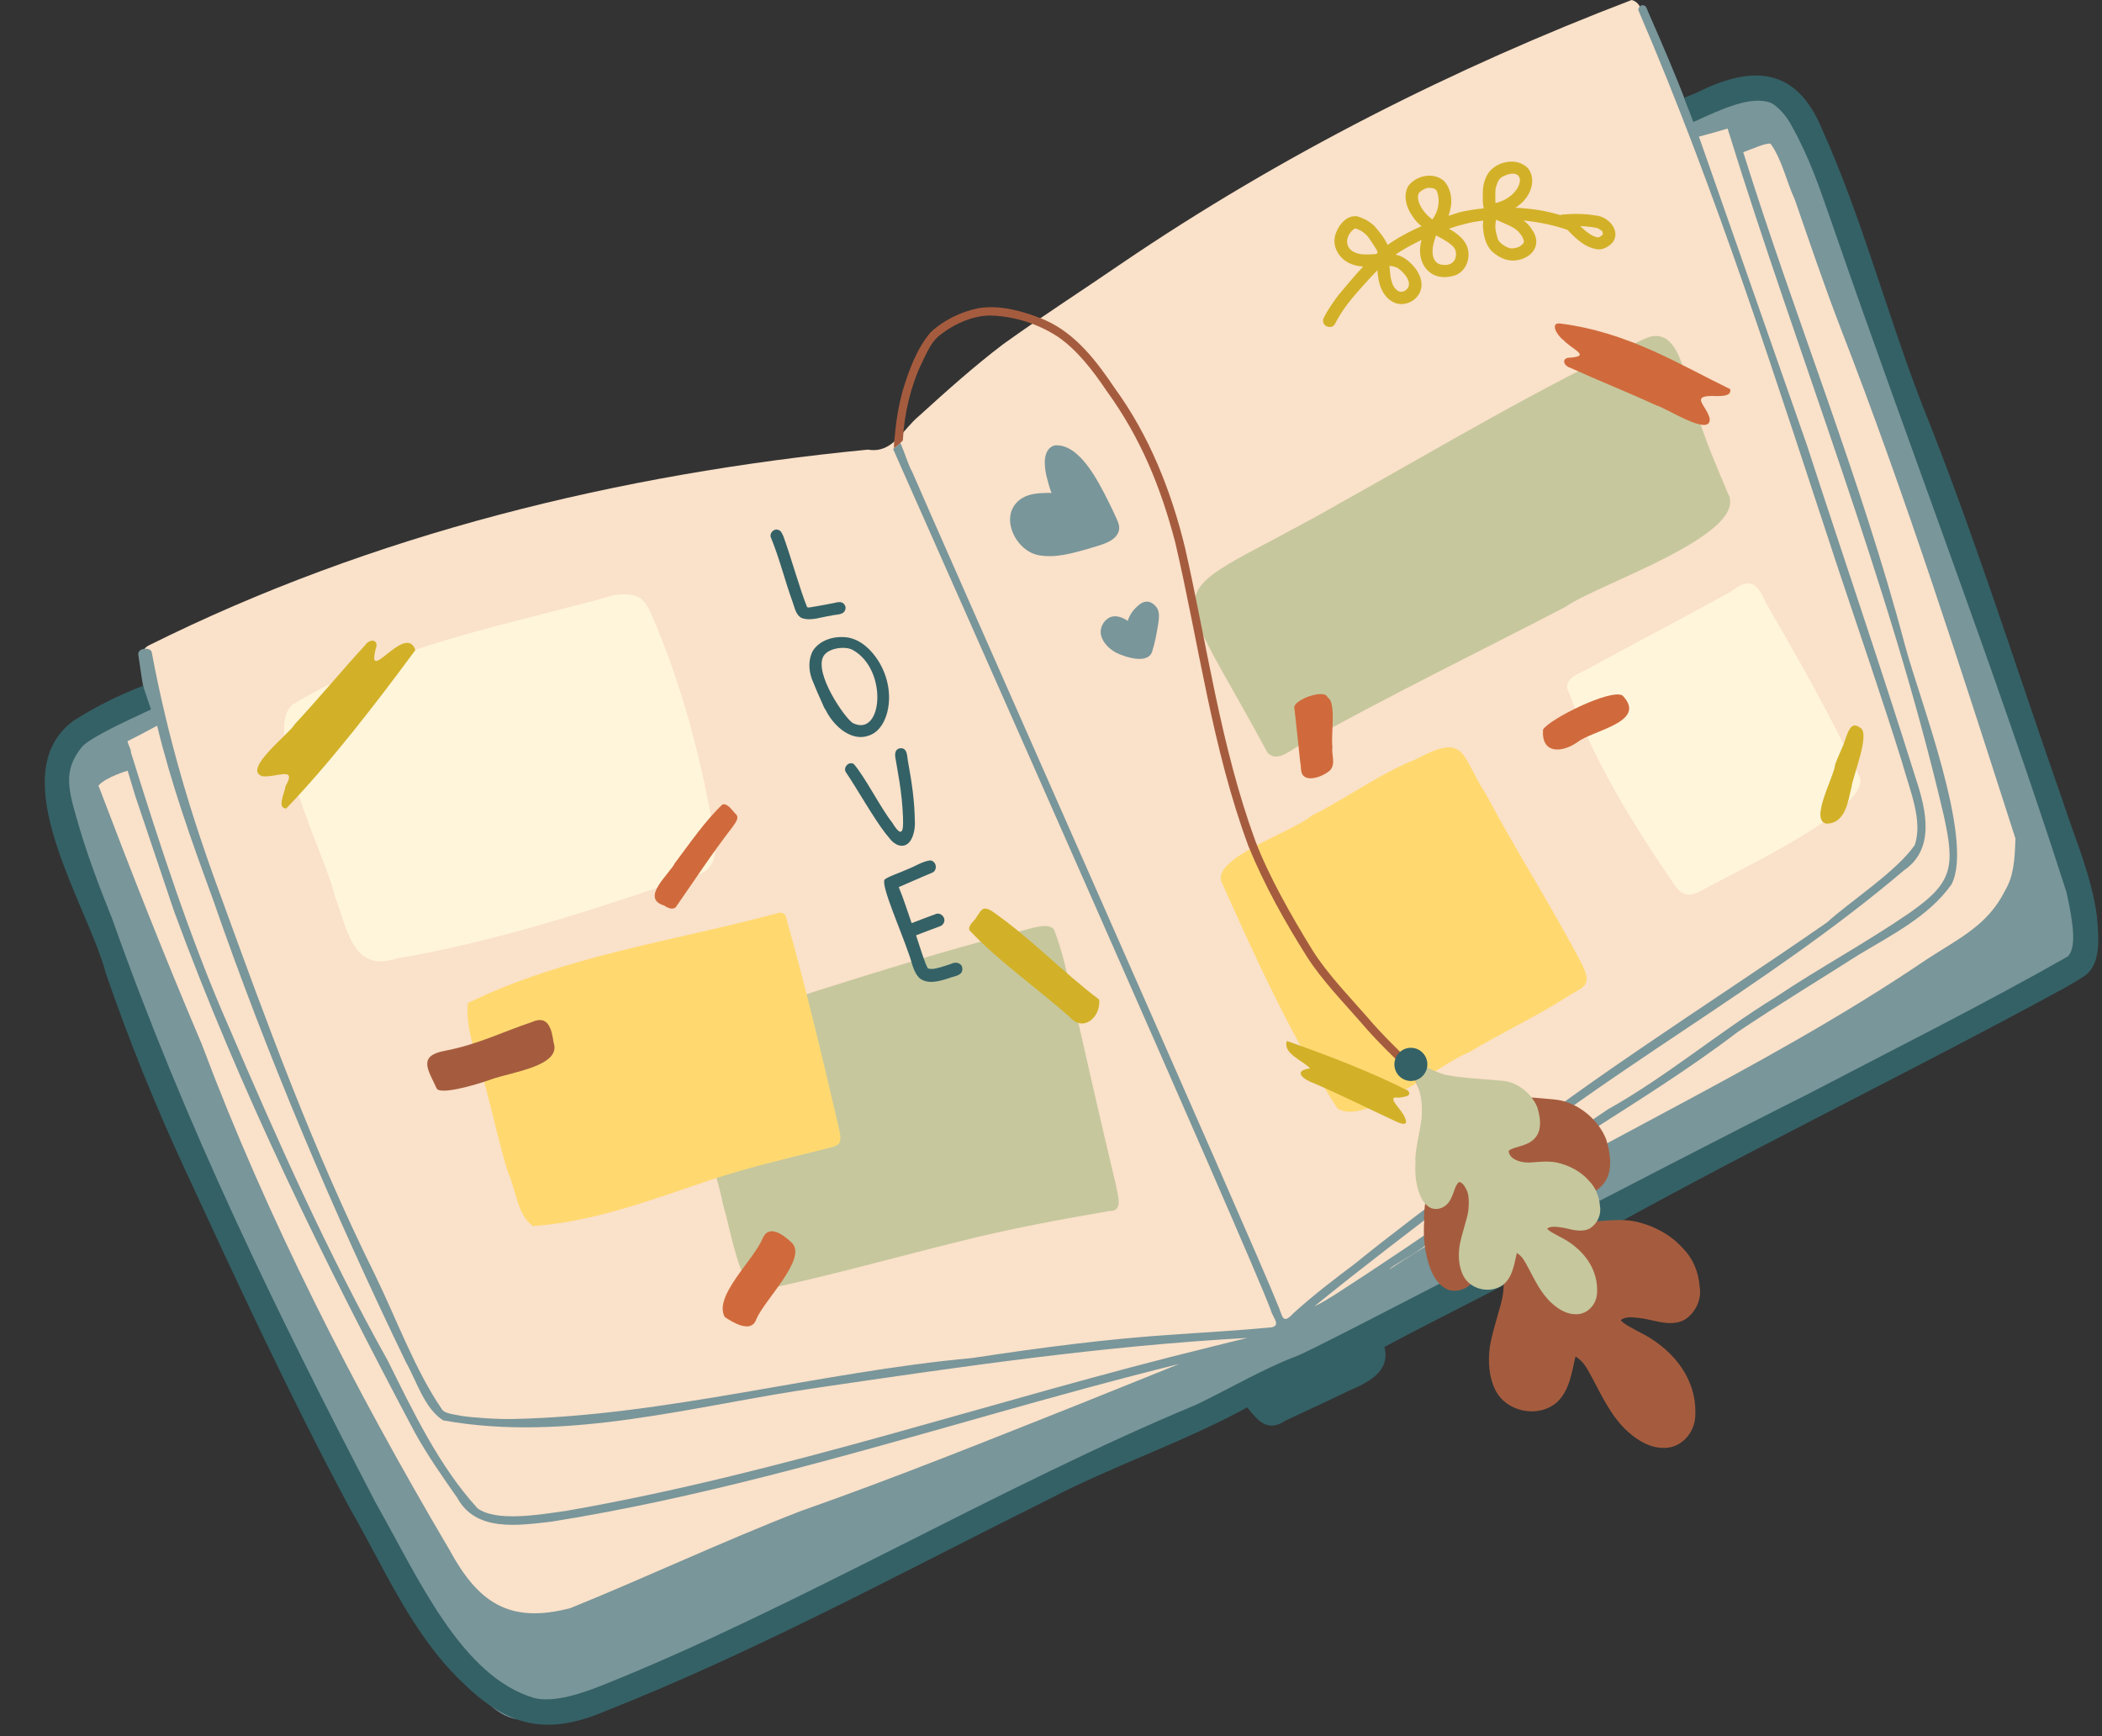 <?xml version="1.0" encoding="UTF-8"?><svg xmlns="http://www.w3.org/2000/svg" xmlns:xlink="http://www.w3.org/1999/xlink" height="422.8" preserveAspectRatio="xMidYMid meet" version="1.0" viewBox="-10.9 0.0 511.8 422.8" width="511.8" zoomAndPan="magnify"><rect x="-10.9" y="0.0" width="511.8" height="422.8" fill="#333333" stroke="none"/><g><g id="change1_1"><path d="M 488.84 218.25 C 468.332 153.453 449.52 85.656 420.035 24.539 C 416.367 21.883 411.953 24.773 408.289 26.07 C 405.57 27.168 402.879 28.332 400.203 29.539 C 397.461 23.141 394.719 16.746 392.02 10.34 C 390.977 7.941 389.977 5.52 388.859 3.156 C 388.754 2.16 388.301 1.215 387.559 0.59 C 387.227 0.32 386.84 0.113 386.383 0 C 343.18 16.492 300.801 37.895 262.195 64.152 C 252.613 70.73 242.82 77.012 233.379 83.797 C 226.211 89.234 219.508 95.262 212.84 101.316 C 210.859 102.953 209.289 105.184 207.508 106.91 C 206.945 107.465 206.352 107.965 205.727 108.379 C 204.266 109.348 202.574 109.863 200.41 109.492 C 139.98 115.367 79.777 129.996 25.273 157.195 C 25.156 157.262 25.035 157.324 24.938 157.398 C 21.844 159.473 25.113 166.094 25.215 169.883 C 18.59 173.695 10.645 177.809 5.086 182.961 C 3.973 183.996 2.582 184.988 3.055 186.656 C 9.035 205.992 16.504 224.773 24.031 243.543 C 36.309 275.562 53.039 313.879 71.395 345.062 C 80.582 359.871 89.84 374.637 98.477 389.777 C 100.754 393.473 102.492 397.43 106.414 399.312 C 116.609 410.074 133.059 398.289 143.777 393.332 C 165.773 384.969 185.945 372.777 206.66 361.734 C 238.727 348.387 272.629 336.457 304.391 322.008 C 364 290.664 423.301 258.008 482.727 226.152 C 485.594 224.551 492.113 222.418 488.84 218.25" fill="#fae1c9"/></g><g id="change2_1"><path d="M 162.992 203.086 C 160.055 185.945 155.707 168.922 149.074 152.82 C 146.473 146.871 146.125 143.879 138.594 144.914 C 112.336 152.344 83.77 157.238 60.297 171.605 C 52.742 178.016 68.477 208.605 70.648 218.273 C 73.52 225.664 74.812 237.008 85.504 233.441 C 108.746 229.512 131.121 222.344 153.367 214.758 C 161.02 212.746 164.148 212.219 162.992 203.086" fill="#fff5db"/></g><g id="change3_1"><path d="M 90.238 158.293 C 87.805 151.387 77.742 167.863 80.77 157.332 C 80.938 155.562 78.945 155.699 78.055 157.055 C 72.27 163.367 66.754 170.016 60.914 176.316 C 59.523 178.738 48.012 187.418 52.973 189.035 C 56.465 189.391 61.473 186.492 58.637 191.406 C 58.512 192.922 56.387 196.715 58.77 196.902 C 69.391 185.867 80.953 170.93 90.238 158.293" fill="#d2b128"/></g><g id="change4_1"><path d="M 168.273 198.266 C 167.379 197.422 166.32 195.531 165 195.906 C 160.781 199.887 157.078 205.348 153.473 210.105 C 152.102 212.863 144.906 218.703 150.789 220.508 C 151.551 221.031 152.84 221.664 153.629 220.93 C 158.223 214.355 162.277 208.094 167.379 201.484 C 167.957 200.594 169.273 199.211 168.273 198.266" fill="#d06a3c"/></g><g id="change5_1"><path d="M 260.66 287.969 C 257.082 272.949 253.645 257.906 250.246 242.844 C 248.965 237.301 247.805 231.648 245.738 226.371 C 244.402 224.496 240.078 226.125 237.312 226.836 C 212.035 233.262 187.25 241.652 162.336 249.398 C 160.652 250.16 153.703 251.324 156.113 253.75 C 155.938 266.766 162.883 281.656 165.18 293.453 C 167.137 300.168 168.117 307.648 171.695 313.664 C 173.316 314.598 175.281 313.867 177.004 313.641 C 192.273 310.355 207.305 306.121 222.461 302.367 C 235.012 299.215 247.066 296.988 259.285 294.891 C 262.738 295.012 261.223 290.914 260.66 287.969" fill="#c6c79d"/></g><g id="change3_2"><path d="M 256.715 243.395 C 247.77 236.684 239.754 228.125 230.469 221.777 C 228.367 220.602 228.07 221.547 226.961 223.188 C 226.441 224.273 224.699 225.277 225.145 226.535 C 232.156 234.043 241.586 240.586 249.48 247.594 C 253.004 251.641 257.254 247.395 256.715 243.395" fill="#d2b128"/></g><g id="change4_2"><path d="M 181.914 302.648 C 180.34 301.156 176.5 297.859 174.836 301.457 C 172.656 306.879 162.715 315.645 165.578 320.734 C 167.391 321.93 171.953 324.828 173.223 321.324 C 175.121 316.637 185.773 306.461 181.914 302.648" fill="#d06a3c"/></g><g id="change6_1"><path d="M 40.805 218.598 C 54.203 257.309 70.176 294.887 87.949 331.746 C 90.574 336.359 92.43 342.977 97.004 345.883 C 127.465 351.383 158.516 342.164 188.656 337.859 C 223.371 332.766 257.715 327.734 292.84 325.809 C 289.898 326.496 286.957 327.238 284.023 327.977 C 231.559 340.77 180.289 358.641 127.02 367.91 C 120.289 368.887 109.844 370.645 105.344 367.273 C 95.98 357.008 89.691 343.75 83.496 331.305 C 68.836 305.074 56.625 277.633 44.789 250 C 35.449 228.766 28.016 205.742 21.023 183.363 C 20.965 182.27 20.344 181.527 20.148 180.496 C 22.566 179.262 24.977 178.027 27.355 176.727 C 30.82 190.969 35.75 204.859 40.805 218.598 Z M 98.477 377.312 C 75.27 337.984 54.152 296.762 38.184 254.164 C 29.09 232.805 20.941 212.027 13.074 191.305 C 14.902 189.207 20.18 187.672 20.18 187.672 C 20.18 187.672 21.406 191.789 22.039 193.84 C 25.129 203.109 28.32 212.406 31.41 221.695 C 47.523 265.68 68.273 307.727 90.188 348.992 C 93.242 354.484 96.852 359.633 100.453 364.77 C 105.02 373.156 115.406 371.438 123.348 370.555 C 158.809 364.918 193.316 354.953 227.863 345.199 C 228.59 344.988 229.328 344.781 230.055 344.57 C 245.383 340.242 260.723 335.98 276.168 332.16 C 267.953 335.508 259.98 338.664 252 341.898 C 229.523 350.812 207.344 359.777 184.066 367.969 C 164.914 375.387 145.84 384.391 127.949 391.613 C 113.027 395.512 105.449 390.191 98.477 377.312 Z M 344.496 290.562 C 378.738 261.379 418.543 240.973 452.691 211.938 C 460.297 206.762 458.098 197.262 455.637 189.812 C 447.102 162.535 437.852 135.488 429.031 108.324 C 420.301 83.297 402.762 33.281 402.762 33.281 C 402.762 33.281 407.414 32.027 409.738 31.297 C 426.949 87.066 449.012 141.391 462.32 198.355 C 465.168 211.176 464.578 214.906 454.152 222.227 C 443.559 229.523 432.203 235.621 421.508 242.777 C 407.477 251.395 394.891 262.16 380.508 270.199 C 357.934 285.477 337.008 300.516 314.203 315.227 C 312.543 316.254 310.887 317.312 309.109 318.125 C 320.969 308.473 332.797 299.559 344.496 290.562 Z M 477.281 216.895 C 473.098 225.324 466.082 228.504 458.199 233.641 C 416.434 261.988 369.594 281.57 327.312 309.156 C 327.945 308.223 333.855 305.328 336.551 302.949 C 348.402 294.141 362.773 285.504 374.984 276.336 C 387.594 268.262 400.289 260.395 412.203 251.297 C 421.828 244.828 431.754 238.824 441.52 232.594 C 449.578 227.719 458.645 223.258 464.246 215.383 C 469.918 204.594 456.375 170.082 452.977 157.301 C 442.156 116.453 426.121 77.32 413.547 37.059 C 415.863 36.242 418.746 34.855 420.203 34.977 C 423.023 38.914 424.141 44.43 426.09 48.547 C 429.723 59.059 433.285 69.586 437.281 79.969 C 453.133 120.805 466.43 162.52 479.828 204.203 C 479.656 209.355 479.414 213.34 477.281 216.895 Z M 497.438 223.859 C 488.371 182.852 472.727 143.48 458.266 104.145 C 448.84 78.883 439.5 52.371 428.219 28.371 C 426.344 25.488 425.754 20.539 421.793 20.016 C 416.113 20.906 410.449 22.438 405.125 24.641 C 403.387 25.113 401.422 25.746 400.285 26.664 C 397.246 18.625 393.844 10.746 390.395 2.891 C 390.113 2.309 390.035 1.523 389.348 1.309 C 388.992 1.191 388.637 1.312 388.383 1.543 C 388.039 1.852 387.879 2.371 388.148 2.816 C 407.223 47.156 421.715 93.199 436.836 139.004 C 442.004 154.527 447.344 169.996 452.219 185.625 C 454.137 192.578 457.336 199.816 455.301 205.797 C 450.887 212.207 439.551 219.504 433.992 224.594 C 403.949 245.465 372.648 264.613 344.395 287.996 C 336.555 294.145 327.422 300.855 319.082 307.668 C 314.258 311.301 309.07 315.234 304.094 319.73 C 301.133 322.977 301.426 320.199 300.066 317.414 C 295.645 305.898 214.336 122.395 211.16 114.805 C 210.422 113.684 209.438 110.402 208.332 107.863 C 207.766 108.414 207.176 108.914 206.547 109.328 C 218.582 136.484 293.207 304.699 298.512 319.02 C 298.91 320.754 301.051 322.648 298.781 323.219 C 290.93 323.988 283.043 324.406 275.176 324.973 C 258.637 326.023 242.211 328.215 225.836 330.699 C 188.504 334.117 151.25 344.766 114.109 345.547 C 110.227 345.648 104.289 345.227 101.496 344.801 C 99.246 344.355 97.23 344.203 96.637 343.082 C 90.188 333.684 85.555 321.012 80.441 310.52 C 65.262 279.867 54.125 249.266 42.629 217.594 C 35.426 198.016 29.918 179.461 26.047 158.848 C 26.008 158.648 25.906 158.484 25.762 158.352 C 24.895 157.594 22.555 157.98 22.773 159.465 C 23.398 163.727 23.809 166.738 24.688 170.938 C 21.105 170.914 19.117 172.973 15.957 174.477 C 12.766 176.094 9.539 177.68 6.543 179.641 C 3.488 181.371 2.551 184.062 3.363 187.727 C 5.906 199.992 10.305 210.684 14.363 222.266 C 17.867 233.34 22.152 244.129 26.559 254.859 C 40.051 289.348 54.461 323.676 72.414 356.07 C 80.621 372.152 88.547 388.465 99.02 403.227 C 103.836 409.582 109.125 420.105 118.395 418.684 C 135.582 417.582 151.902 404.219 167.707 397.562 C 179.156 391.773 189.457 387.031 201.688 382.23 C 219.039 373.348 236.602 364.996 254.418 357.07 C 273.359 347.723 292.727 339.324 311.031 328.719 C 355.133 307.277 400.195 287.707 442.91 263.418 C 460.539 254.445 478.305 246.133 494.246 234.199 C 498.699 231.941 498.156 228.109 497.438 223.859" fill="#79969a"/></g><g id="change5_2"><path d="M 409.742 119.961 C 406.762 112.855 404.488 107.758 401.961 99.59 C 399.52 94.129 398.484 78.621 389.777 82.391 C 364.332 94.148 340.172 108.68 315.68 122.344 C 270.555 148.215 272.383 136.27 297.762 183.375 C 300.402 185.859 303.641 182.246 306.172 181.18 C 327.242 169.426 348.941 158.848 370.355 147.742 C 377.57 142.422 415.695 130.109 409.742 119.961" fill="#c6c79d"/></g><g id="change2_2"><path d="M 442.027 189.457 C 435.168 174.965 427.289 160.961 419.234 147.113 C 417.023 142.176 415.418 140.273 410.562 144.062 C 399.492 150.191 388.258 156.012 377.16 162.094 C 374.898 163.703 369.031 164.855 371.105 168.625 C 377.141 185.211 386.598 200.57 396.535 215.105 C 399.801 220.227 402.594 217.055 406.688 215.117 C 413.355 211.426 443.746 197.145 442.027 189.457" fill="#fff5db"/></g><g id="change4_3"><path d="M 368.969 78.781 C 366.492 78.469 368.016 81.52 369.766 82.82 C 372.301 85.414 376.703 86.785 370.828 87.137 C 369.289 87.492 369.965 89.152 371.359 89.531 C 378.309 92.688 385.469 95.523 392.418 98.73 C 394.613 99.219 405.812 106.629 405.375 101.922 C 404.688 98.844 400.73 96.504 405.777 96.422 C 407.125 96.402 410.883 96.848 410.367 94.762 C 398.078 88.805 385.617 80.887 368.969 78.781" fill="#d06a3c"/></g><g id="change7_1"><path d="M 374.418 235.066 C 367.035 220.887 358.352 207.41 350.844 193.289 C 344.695 183.883 346.289 178.191 333.812 184.918 C 324.859 188.449 317.113 194.348 308.508 198.59 C 304.203 202.438 283.762 209.008 286.594 214.91 C 294.938 233.645 303.625 252.578 314.711 269.891 C 321.406 274.477 339.625 258.941 346.805 256.246 C 354.652 251.523 362.984 247.664 370.707 242.723 C 374.504 240.223 376.902 240.332 374.418 235.066" fill="#ffd970"/></g><g id="change8_1"><path d="M 496.957 237.453 C 495.234 238.621 493.43 239.648 491.613 240.68 C 452.18 262.18 411.668 281.594 372.574 303.703 C 357.32 312.234 341.578 319.785 326.172 328.004 C 327.785 334.105 321.91 336.793 317.324 338.762 C 312.258 341.266 307.078 343.547 301.996 346.008 C 297.672 348.816 295.395 346.016 292.781 342.727 C 277.07 351.309 259.992 356.93 244.156 365.254 C 208.492 382.984 173.383 402.117 136.301 416.77 C 122.078 422.773 112.617 420.398 101.719 409.723 C 89.391 398 82.664 381.816 74.266 367.262 C 59.848 340.395 47.082 312.77 34.281 285.098 C 26.992 269.402 20.477 253.355 14.859 236.969 C 10.484 220.371 -10.91 188.477 7.109 175.441 C 12.414 172.066 18.09 169.242 23.938 167.008 L 25.863 172.766 C 20.484 175.301 12.047 179.07 9.234 181.66 C 4.859 186.988 5.324 191.043 7.707 199.066 C 10.066 207.547 13.207 215.762 16.48 223.922 C 34.188 273.969 56.324 319.398 80.621 366.039 C 90.883 384.113 101.375 408.309 119.254 413.523 C 124.078 414.68 131.02 412.324 136.371 410.145 C 183.008 391.461 232.879 361.793 280.426 342.043 C 288.617 338.102 296.488 333.398 304.91 330.191 C 310.402 328.113 392.836 284.688 429.039 266.566 C 450.273 255.469 471.738 244.75 492.578 232.918 C 494.617 230.781 494.09 225.551 492.262 217.293 C 474.723 162.641 454.043 109.109 435.309 54.863 C 431.863 45.062 429.996 38.996 424.996 30.008 C 423.465 27.395 421.277 25.383 420.047 24.953 C 415.289 23.387 408.727 26.348 401.676 29.59 C 401.59 29.645 401.492 29.691 401.406 29.727 L 399.176 23.863 C 400.219 23.301 401.418 22.969 402.445 22.461 C 415.844 15.785 426.43 16.398 432.648 31.246 C 442.414 52.945 448.469 76.145 457.023 98.34 C 469.762 129.957 479.898 162.449 491.18 194.586 C 494.227 204.039 498.375 213.25 499.664 223.172 C 500.027 227.781 500.871 234.266 496.957 237.453" fill="#346166"/></g><g id="change4_4"><path d="M 384.176 169.387 C 381.484 167.59 366.363 175.062 364.797 177.676 C 364.363 183.688 369.43 183.371 373.227 180.699 C 376.855 177.836 390.363 175.828 384.176 169.387" fill="#d06a3c"/></g><g id="change4_5"><path d="M 312.344 169.844 C 311.75 167.684 304.461 170.238 304.227 172.18 C 304.785 176.965 305.109 180.328 305.68 185.602 C 306.047 186.887 305.43 188.758 307.273 189.402 C 309.027 189.922 311.52 188.789 312.867 187.668 C 314.453 186.02 313.234 183.875 313.527 181.887 C 313.082 179.164 314.559 171.016 312.344 169.844" fill="#d06a3c"/></g><g id="change3_3"><path d="M 442.16 177.309 C 439.602 175.246 438.977 178.578 437.98 181.254 C 437.305 182.887 436.543 184.488 435.926 186.145 C 435.699 189.148 429.59 199.789 433.824 200.57 C 438.414 200.543 439.059 195.18 439.906 191.684 C 440.309 188.809 444.406 178.887 442.16 177.309" fill="#d2b128"/></g><g id="change3_4"><path d="M 302.414 253.5 C 301.406 256.562 306.312 258.25 308.09 260.172 C 303.504 260.805 306.762 263.047 309.23 263.883 C 315.848 266.754 322.41 270.031 328.934 273.062 C 329.906 273.516 332.238 274.531 331.18 272.18 C 330.457 270.129 326.172 266.746 329.746 267.312 C 330.703 267.066 332.992 267.113 331.984 265.629 C 323.133 261.098 311.762 256.746 302.414 253.5" fill="#d2b128"/></g><g id="change8_2"><path d="M 194.078 146.715 C 193.168 146.43 192.211 146.918 191.297 147.008 C 189.684 147.312 188.074 147.629 186.453 147.883 C 186.32 147.902 186.188 147.922 186.055 147.934 C 186.047 147.934 186.047 147.934 186.035 147.934 C 185.898 147.926 185.766 147.898 185.629 147.875 C 183.945 143.797 181.785 135.953 179.848 130.605 C 179.559 130.031 179.355 129.312 178.695 129.074 C 177.555 128.57 176.301 129.863 176.84 131 C 178.902 136.008 180.184 141.32 182.023 146.414 C 182.59 147.859 182.801 149.781 184.34 150.516 C 186.641 151.297 189.07 150.227 191.383 149.938 C 192.555 149.551 194.527 149.898 194.922 148.414 C 195.141 147.734 194.715 146.98 194.078 146.715" fill="#346166"/></g><g id="change8_3"><path d="M 196.734 176.07 C 194.777 174.855 187.215 163.895 189.617 159.773 C 190.777 157.777 194.941 157.242 196.762 158.293 C 205.418 163.145 203.969 179.719 196.734 176.07 Z M 202.945 160.906 C 201.242 158.246 198.781 155.84 195.59 155.25 C 192.5 154.77 188.852 155.691 187.055 158.43 C 185.883 160.484 185.969 163.156 186.77 165.336 C 187.617 167.438 188.492 169.531 189.449 171.586 C 189.617 172.012 189.824 172.465 190.09 172.824 C 190.73 174.094 191.508 175.266 192.492 176.309 C 194.461 178.457 197.516 180.207 200.461 179.18 C 202.801 178.516 204.234 176.359 204.934 174.129 C 206.316 169.727 205.379 164.766 202.945 160.906" fill="#346166"/></g><g id="change8_4"><path d="M 211.84 199.816 C 211.781 195.074 211.094 190.371 210.227 185.719 C 209.93 184.414 210.188 182.008 208.238 182.223 C 206.824 182.465 206.953 183.98 207.207 185.062 C 207.477 186.848 207.84 188.609 208.109 190.395 C 208.547 193.242 208.859 196.109 208.961 198.992 C 208.965 200.371 209.414 205.406 206.344 200.332 C 203.629 196.926 199.805 189.344 197 186.066 C 195.711 185.238 194.18 187.055 195.172 188.223 C 197.699 191.938 201.871 199.316 204.641 202.867 C 205.969 204.43 206.137 204.988 207.602 205.742 C 211.012 207.027 212.047 202.34 211.84 199.816" fill="#346166"/></g><g id="change8_5"><path d="M 220.672 234.727 C 219.297 235.176 218.48 235.449 217.984 235.582 C 216.352 235.965 216.336 236.035 215.273 235.895 C 215.246 235.891 215.23 235.887 215.211 235.883 C 215.152 235.859 215.098 235.84 215.051 235.816 C 215.035 235.809 215.02 235.797 215.004 235.785 C 214.238 234.484 213.113 230.633 212.141 227.773 C 214.121 227.004 216.105 226.238 218.102 225.516 C 218.473 225.352 218.773 225.039 218.926 224.66 C 219.473 223.406 218.066 222.031 216.836 222.625 C 214.906 223.324 212.988 224.062 211.07 224.805 C 210.043 221.879 209.121 218.871 207.93 216.027 C 210.641 214.887 213.309 213.645 216.035 212.539 C 217.484 211.949 217.133 209.66 215.582 209.52 C 213.645 209.766 211.898 210.996 210.066 211.676 C 208.797 212.305 204.715 213.672 204.426 214.293 C 203.77 216.086 208.531 226.824 210.266 231.988 C 211.129 234.086 211.359 236.68 213.078 238.281 C 215.176 239.777 217.871 238.922 220.102 238.215 C 221.289 237.703 223.469 237.676 223.418 235.949 C 223.426 234.488 221.762 234.098 220.672 234.727" fill="#346166"/></g><g id="change6_2"><path d="M 245.867 108.465 C 242.871 109.34 243.336 113.629 243.926 116.027 C 244.273 117.387 244.617 118.75 245.125 120.055 C 244.848 120.039 244.566 120.02 244.285 120.023 C 241.926 120.074 239.328 120.176 237.395 121.703 C 232.203 125.703 236.402 134.285 242.113 135.223 C 246.125 135.934 250.133 134.723 253.977 133.676 C 256.453 132.809 260.746 132.172 261.523 129.238 C 261.797 128.207 261.375 127.199 260.949 126.273 C 260.285 124.781 259.574 123.305 258.844 121.844 C 256.492 117.238 251.91 107.906 245.867 108.465" fill="#79969a"/></g><g id="change6_3"><path d="M 270.434 147.574 C 269.965 147.062 269.352 146.633 268.66 146.516 C 268.023 146.441 267.371 146.664 266.832 146.996 C 265.445 147.988 264.227 149.43 263.727 151.082 C 263.719 151.121 263.711 151.16 263.699 151.199 C 263.52 151.074 263.336 150.957 263.141 150.855 C 261.926 150.145 260.332 149.715 259.043 150.484 C 257.691 151.277 256.863 152.996 257.145 154.555 C 257.574 156.469 259.156 158.039 260.844 158.93 C 262.957 159.996 268.531 161.848 269.609 158.73 C 270.281 156.664 270.68 154.504 271.035 152.359 C 271.262 150.766 271.672 148.859 270.434 147.574" fill="#79969a"/></g><g id="change9_1"><path d="M 389.609 325.086 C 386.855 323.668 384.086 322.238 383.738 321.445 C 383.898 321.352 384.051 321.246 384.223 321.156 C 384.848 320.93 384.324 321.02 385.434 320.812 C 386.453 320.68 389.055 320.992 390.578 321.359 C 393.457 322.02 396.785 322.895 399.48 321.254 C 402.016 319.516 403.484 316.336 402.922 313.262 C 402.66 309.82 401.379 306.562 398.945 304.086 C 395.871 300.566 391.465 298.312 386.93 297.387 C 384.074 296.883 381.184 297.16 378.309 297.375 C 374.797 297.797 370.062 296.543 369.742 293.34 C 369.727 293.285 369.727 293.266 369.719 293.234 C 369.73 293.215 369.742 293.203 369.754 293.184 C 370.793 292.219 372.949 291.941 375.484 290.973 C 379.984 289.375 381.332 286.152 381.133 282.43 C 381.047 280.82 380.688 279.113 380.156 277.402 C 378.148 272.344 372.891 268.176 367.469 267.734 C 360.75 267.047 353.965 266.895 347.324 265.676 C 347.242 265.668 347.16 265.652 347.078 265.637 C 347.16 265.652 347.215 265.656 347.254 265.66 C 347 265.602 346.207 265.43 345.984 265.332 C 344.02 264.758 340.645 263.246 339.969 262.844 C 338.855 262.246 337.785 261.57 336.719 260.883 C 335.988 260.344 334.953 259.77 334.129 260.215 C 330.039 256.145 325.828 252.191 322.086 247.773 C 317.23 242.207 312.438 237.309 308.742 231.52 C 303.504 223.008 298.031 213.371 294.762 204.797 C 286.309 181.727 283.039 157.184 277.617 133.305 C 274.25 119.504 268.926 106.074 260.547 94.566 C 256.172 88.047 251.086 81.352 243.805 78.059 C 243.371 77.852 242.93 77.676 242.477 77.496 C 237.711 75.648 232.52 74.234 227.383 75.043 C 223.109 75.898 218.91 77.926 215.711 80.902 C 212.262 84.953 210.383 90.238 208.844 95.289 C 207.941 98.645 207.336 102.086 207.023 105.547 C 207.027 106.129 206.66 107.984 206.797 109.156 C 207.328 108.777 207.844 108.336 208.332 107.863 C 208.531 107.668 208.73 107.465 208.93 107.246 C 209.258 100.68 210.867 93.953 213.547 88.383 C 214.793 85.848 215.785 83.453 217.539 81.953 C 220.992 79.078 225.73 76.859 230.141 76.836 C 234.082 76.91 238.098 77.805 241.82 79.406 C 243.477 80.113 245.059 80.961 246.562 81.93 C 251.34 85.16 255.254 90.301 258.539 95.188 C 266.844 106.629 271.719 118.609 275.254 132.109 C 281.02 156.812 284.238 182.258 293.098 206.129 C 296.918 215.488 301.91 224.402 307.293 232.949 C 311.07 238.836 315.984 243.824 320.551 249.078 C 324.531 253.797 329.066 257.977 333.414 262.348 C 333.594 263.023 333.973 263.703 334.199 264.293 C 335.062 266.141 336.012 267.965 336.727 269.875 C 338.039 273.02 338.434 277.188 338.055 281.828 C 337.406 286.418 336.199 290.93 335.828 295.57 C 335.781 296.117 335.816 296.66 335.871 297.203 C 335.668 300.289 335.801 303.363 336.574 306.352 C 336.621 306.582 336.68 306.805 336.746 307.027 C 337.52 309.848 338.809 312.773 341.613 314.039 C 343.566 314.758 345.988 314.055 347.395 312.539 C 349.309 310.688 350.031 306.633 350.852 305.516 C 350.938 305.363 351.219 305.012 351.344 304.852 C 351.453 304.746 351.594 304.633 351.684 304.562 C 351.703 304.555 351.703 304.555 351.727 304.547 C 352.723 304.605 353.605 305.57 354.621 307.773 C 355.266 309.379 355.414 312.027 355.047 315.141 C 354.625 318.117 352.523 323.75 351.848 327.977 C 351.391 331.477 351.59 335.234 353.164 338.43 C 355.809 343.844 363.516 345.418 368.102 341.551 C 371.25 338.723 371.773 334.238 372.703 330.32 C 372.746 330.348 372.785 330.367 372.824 330.395 C 374.867 331.762 375.379 333.035 376.949 335.867 C 379.344 340.398 381.609 345.172 385.48 348.645 C 387.961 350.887 391.074 352.734 394.504 352.578 C 398.508 352.523 401.613 348.949 401.859 345.059 C 402.406 336.188 397.008 329.25 389.609 325.086" fill="#a55c3e"/></g><g id="change3_5"><path d="M 318.617 55.898 C 318.719 55.809 318.945 55.691 319.094 55.617 C 319.098 55.617 319.105 55.613 319.109 55.613 C 319.113 55.613 319.121 55.613 319.129 55.613 C 319.781 55.84 320.797 56.203 321.828 57.285 C 322.125 57.309 324.672 61.438 324.328 60.914 C 324.43 61.113 324.469 61.34 324.512 61.559 C 324.398 61.66 324.281 61.758 324.168 61.855 C 323.484 61.906 322.801 61.953 322.129 61.965 C 316.359 62.172 316.074 57.941 318.617 55.898 Z M 331.23 70.773 C 330.18 71.441 329.012 70.949 328.23 69.375 C 327.566 67.477 327.68 67.414 327.488 65.617 C 327.5 65.32 327.457 65.02 327.344 64.746 C 328.066 64.801 328.746 64.938 329.375 65.238 C 331.031 66.32 333.539 69.227 331.23 70.773 Z M 338.781 57.336 C 340.59 58.324 342.281 59.203 343.141 60.32 C 344.141 61.594 343.805 65.203 339.879 64.41 C 338.469 64.141 336.984 62.266 338.613 57.754 C 338.641 57.559 338.707 57.445 338.781 57.336 Z M 334.609 46.949 C 334.762 46.793 334.934 46.652 335.109 46.516 C 335.129 46.504 335.141 46.492 335.156 46.48 C 335.211 46.445 335.281 46.398 335.387 46.328 C 335.555 46.18 336.207 45.91 336.367 45.844 C 336.48 45.805 336.645 45.773 336.77 45.746 C 338.469 45.738 338.598 46.129 338.883 46.414 C 339.359 47.508 339.746 49.484 338.809 51.797 C 338.633 52.148 338.102 53.211 337.871 53.41 C 337.859 53.422 337.852 53.438 337.844 53.449 C 335.113 51.422 333.754 48.426 334.609 46.949 Z M 353.379 53.512 C 353.387 53.512 353.395 53.508 353.402 53.508 C 355.844 54.641 357.652 55.199 358.844 56.449 C 359.523 57.254 359.836 57.621 360.148 58.711 C 360.148 58.742 360.152 58.773 360.152 58.801 C 360.133 58.914 360.105 59.027 360.066 59.141 C 360.051 59.172 360.039 59.188 360.016 59.227 C 359.988 59.266 359.977 59.281 359.957 59.312 C 359.852 59.43 359.742 59.539 359.621 59.641 C 358.777 60.23 359.121 60.18 357.402 60.496 C 356.371 60.629 354.195 59.344 353.805 58.227 C 353.18 56.207 353.07 55.332 353.309 53.871 C 353.32 53.734 353.348 53.617 353.379 53.512 Z M 353.266 45.902 C 353.926 43.34 354.402 43.145 356.383 42.434 C 361.176 41.238 359.582 47.961 353.215 49.453 C 353.152 48.039 353.18 45.988 353.266 45.902 Z M 379.383 57.062 C 379.383 57.066 379.383 57.066 379.383 57.07 C 379.367 57.094 379.352 57.113 379.34 57.133 C 378.516 57.875 378.344 57.73 378.215 57.805 C 377.129 57.789 375.555 56.672 373.82 55.059 C 375.848 55.109 377.82 55.453 378.191 55.598 C 379.543 56.492 379.184 56.156 379.383 57.062 Z M 314.09 78.953 C 316.32 74.727 318.266 72.641 321.438 69.047 C 322.43 67.969 323.418 66.879 324.449 65.832 C 324.492 66.34 324.609 66.855 324.645 67.344 C 324.922 69.945 326.234 72.859 328.949 73.84 C 331.402 74.586 333.965 73.215 334.891 71.023 C 336.168 67.852 333.484 64.289 330.676 62.641 C 330.094 62.332 329.5 62.141 328.898 62.004 C 328.898 62 328.898 62 328.898 62 C 330.59 60.82 332.797 59.578 335.223 58.422 C 335.219 58.422 335.219 58.426 335.219 58.43 C 333.594 64.07 337.422 69.086 343.516 67.008 C 346.254 65.906 347.387 62.434 346.199 59.734 C 345.32 57.902 343.645 56.691 341.879 55.695 C 344.836 54.684 347.766 53.953 350.246 53.727 C 350.199 54.176 350.18 54.617 350.156 55.012 C 350.297 57.16 350.703 59.469 352.289 61.145 C 353.805 62.578 355.906 63.641 357.988 63.426 C 362.094 63.039 364.789 59.582 362.051 55.805 C 361.566 54.992 360.867 54.301 360.074 53.699 C 364.051 54.094 367.793 54.93 370.711 55.965 C 370.723 55.969 370.73 55.965 370.742 55.969 C 372.816 58.113 375.035 60.312 378.066 60.711 C 379.41 60.871 380.629 60.102 381.551 59.27 C 384.027 56.492 380.848 52.652 377.496 52.461 C 375.227 52.059 372.926 52.012 370.656 52.176 C 370.141 52.203 369.508 52.211 368.984 52.371 C 367.195 51.852 365.387 51.395 363.555 51.125 C 361.742 50.855 359.914 50.68 358.09 50.586 C 360.211 49.219 361.82 47.219 362.129 44.68 C 362.297 43.09 361.84 41.262 360.359 40.305 C 357.68 38.512 353.973 39.445 351.965 41.527 C 350.758 42.918 350.191 44.797 350.152 46.648 C 350.141 48.234 350.043 49.527 350.371 50.621 C 350.359 50.66 350.352 50.703 350.344 50.742 C 348.359 50.934 346.395 51.234 344.469 51.688 C 343.57 51.965 342.68 52.258 341.789 52.555 C 342.832 49.742 342.777 46.43 340.707 44.074 C 338.035 41.77 333.922 42.762 332.02 45.258 C 330.645 47.52 331.5 50.602 333.066 52.719 C 333.617 53.633 334.367 54.398 335.215 55.074 C 332.676 56.191 330.219 57.465 327.922 58.973 C 327.594 59.188 327.285 59.422 326.969 59.648 C 326.211 57.973 324.965 56.445 323.762 55.066 C 322.18 53.59 320.957 53.156 319.734 52.719 C 317.23 52.207 315.242 54.508 314.461 56.539 C 313.016 59.914 315.246 63.547 318.848 64.547 C 319.57 64.758 320.297 64.867 321.012 64.914 C 318.934 67.105 317.012 69.449 315.082 71.742 C 313.742 73.527 312.426 75.355 311.434 77.363 C 311.23 77.695 311.188 78.105 311.297 78.488 C 311.617 79.742 313.48 80.062 314.09 78.953" fill="#d2b128"/></g><g id="change7_2"><path d="M 192.996 273.164 C 189.129 256.652 185.215 240.145 180.613 223.832 C 180.395 222.383 179.602 222.008 178.27 222.418 C 153.113 229.176 126.43 232.797 103.023 244.258 C 102.156 251.109 106.375 260.305 107.836 266.707 C 109.492 273.008 110.871 279.395 112.824 285.602 C 114.77 289.75 115.008 295.93 118.879 298.574 C 133.84 297.516 148.074 292.062 162.273 287.285 C 170.883 284.414 179.691 282.359 188.461 280.164 C 193.797 278.738 194.586 279.578 192.996 273.164" fill="#ffd970"/></g><g id="change9_2"><path d="M 123.887 253.859 C 123.426 250.637 122.613 247.035 118.562 248.906 C 111.34 251.309 105.516 254.344 97.289 255.914 C 90.711 257.172 93.406 260.621 95.402 265.023 C 96.156 266.691 104.574 264.328 108.68 262.852 C 113.719 261.043 125.914 259.605 123.887 253.859" fill="#a55c3e"/></g><g id="change5_3"><path d="M 369.746 301.617 C 367.902 300.664 366.047 299.707 365.812 299.176 C 365.922 299.113 366.02 299.043 366.137 298.98 C 366.555 298.832 366.203 298.891 366.949 298.754 C 367.633 298.66 369.375 298.875 370.395 299.117 C 372.324 299.562 374.555 300.148 376.355 299.047 C 378.055 297.887 379.039 295.754 378.664 293.691 C 378.488 291.391 377.629 289.207 376 287.547 C 373.941 285.188 370.988 283.684 367.953 283.059 C 366.039 282.723 364.102 282.91 362.176 283.055 C 359.824 283.336 356.652 282.492 356.438 280.348 C 356.43 280.312 356.43 280.301 356.422 280.277 C 356.43 280.266 356.438 280.258 356.445 280.246 C 357.141 279.598 358.586 279.41 360.285 278.766 C 363.297 277.691 364.199 275.535 364.066 273.039 C 364.012 271.965 363.77 270.82 363.414 269.672 C 362.07 266.285 358.547 263.492 354.914 263.195 C 350.414 262.738 345.867 262.637 341.422 261.816 C 341.367 261.812 341.312 261.805 341.258 261.793 C 341.312 261.805 341.344 261.805 341.375 261.809 C 341.203 261.77 340.672 261.652 340.523 261.59 C 339.207 261.203 336.945 260.191 336.492 259.922 C 333.496 258.297 332.477 260.5 332.629 260.895 C 333.211 262.129 333.844 263.352 334.324 264.633 C 335.203 266.738 335.469 269.527 335.211 272.637 C 334.777 275.715 333.969 278.734 333.719 281.844 C 333.688 282.211 333.711 282.574 333.75 282.938 C 333.613 285.004 333.699 287.062 334.219 289.062 C 334.25 289.219 334.289 289.367 334.336 289.52 C 334.855 291.406 335.715 293.367 337.594 294.215 C 338.902 294.695 340.527 294.227 341.469 293.211 C 342.75 291.973 343.234 289.254 343.785 288.508 C 343.84 288.406 344.027 288.168 344.113 288.062 C 344.188 287.988 344.281 287.914 344.34 287.867 C 344.355 287.863 344.355 287.863 344.367 287.855 C 345.035 287.895 345.629 288.543 346.309 290.02 C 346.742 291.094 346.84 292.867 346.594 294.953 C 346.309 296.945 344.902 300.719 344.453 303.551 C 344.145 305.895 344.277 308.41 345.332 310.555 C 347.102 314.18 352.27 315.234 355.34 312.645 C 357.445 310.75 357.801 307.746 358.422 305.121 C 358.449 305.141 358.477 305.152 358.504 305.172 C 359.871 306.086 360.215 306.938 361.266 308.84 C 362.871 311.875 364.387 315.07 366.98 317.395 C 368.641 318.898 370.727 320.137 373.023 320.031 C 375.703 319.996 377.785 317.602 377.953 314.992 C 378.32 309.051 374.703 304.406 369.746 301.617" fill="#c6c79d"/></g><g id="change8_6"><path d="M 336.629 259.473 C 336.473 261.695 334.559 263.375 332.348 263.223 C 330.137 263.066 328.469 261.141 328.621 258.914 C 328.777 256.688 330.691 255.012 332.902 255.164 C 335.113 255.32 336.781 257.246 336.629 259.473" fill="#346166"/></g></g></svg>